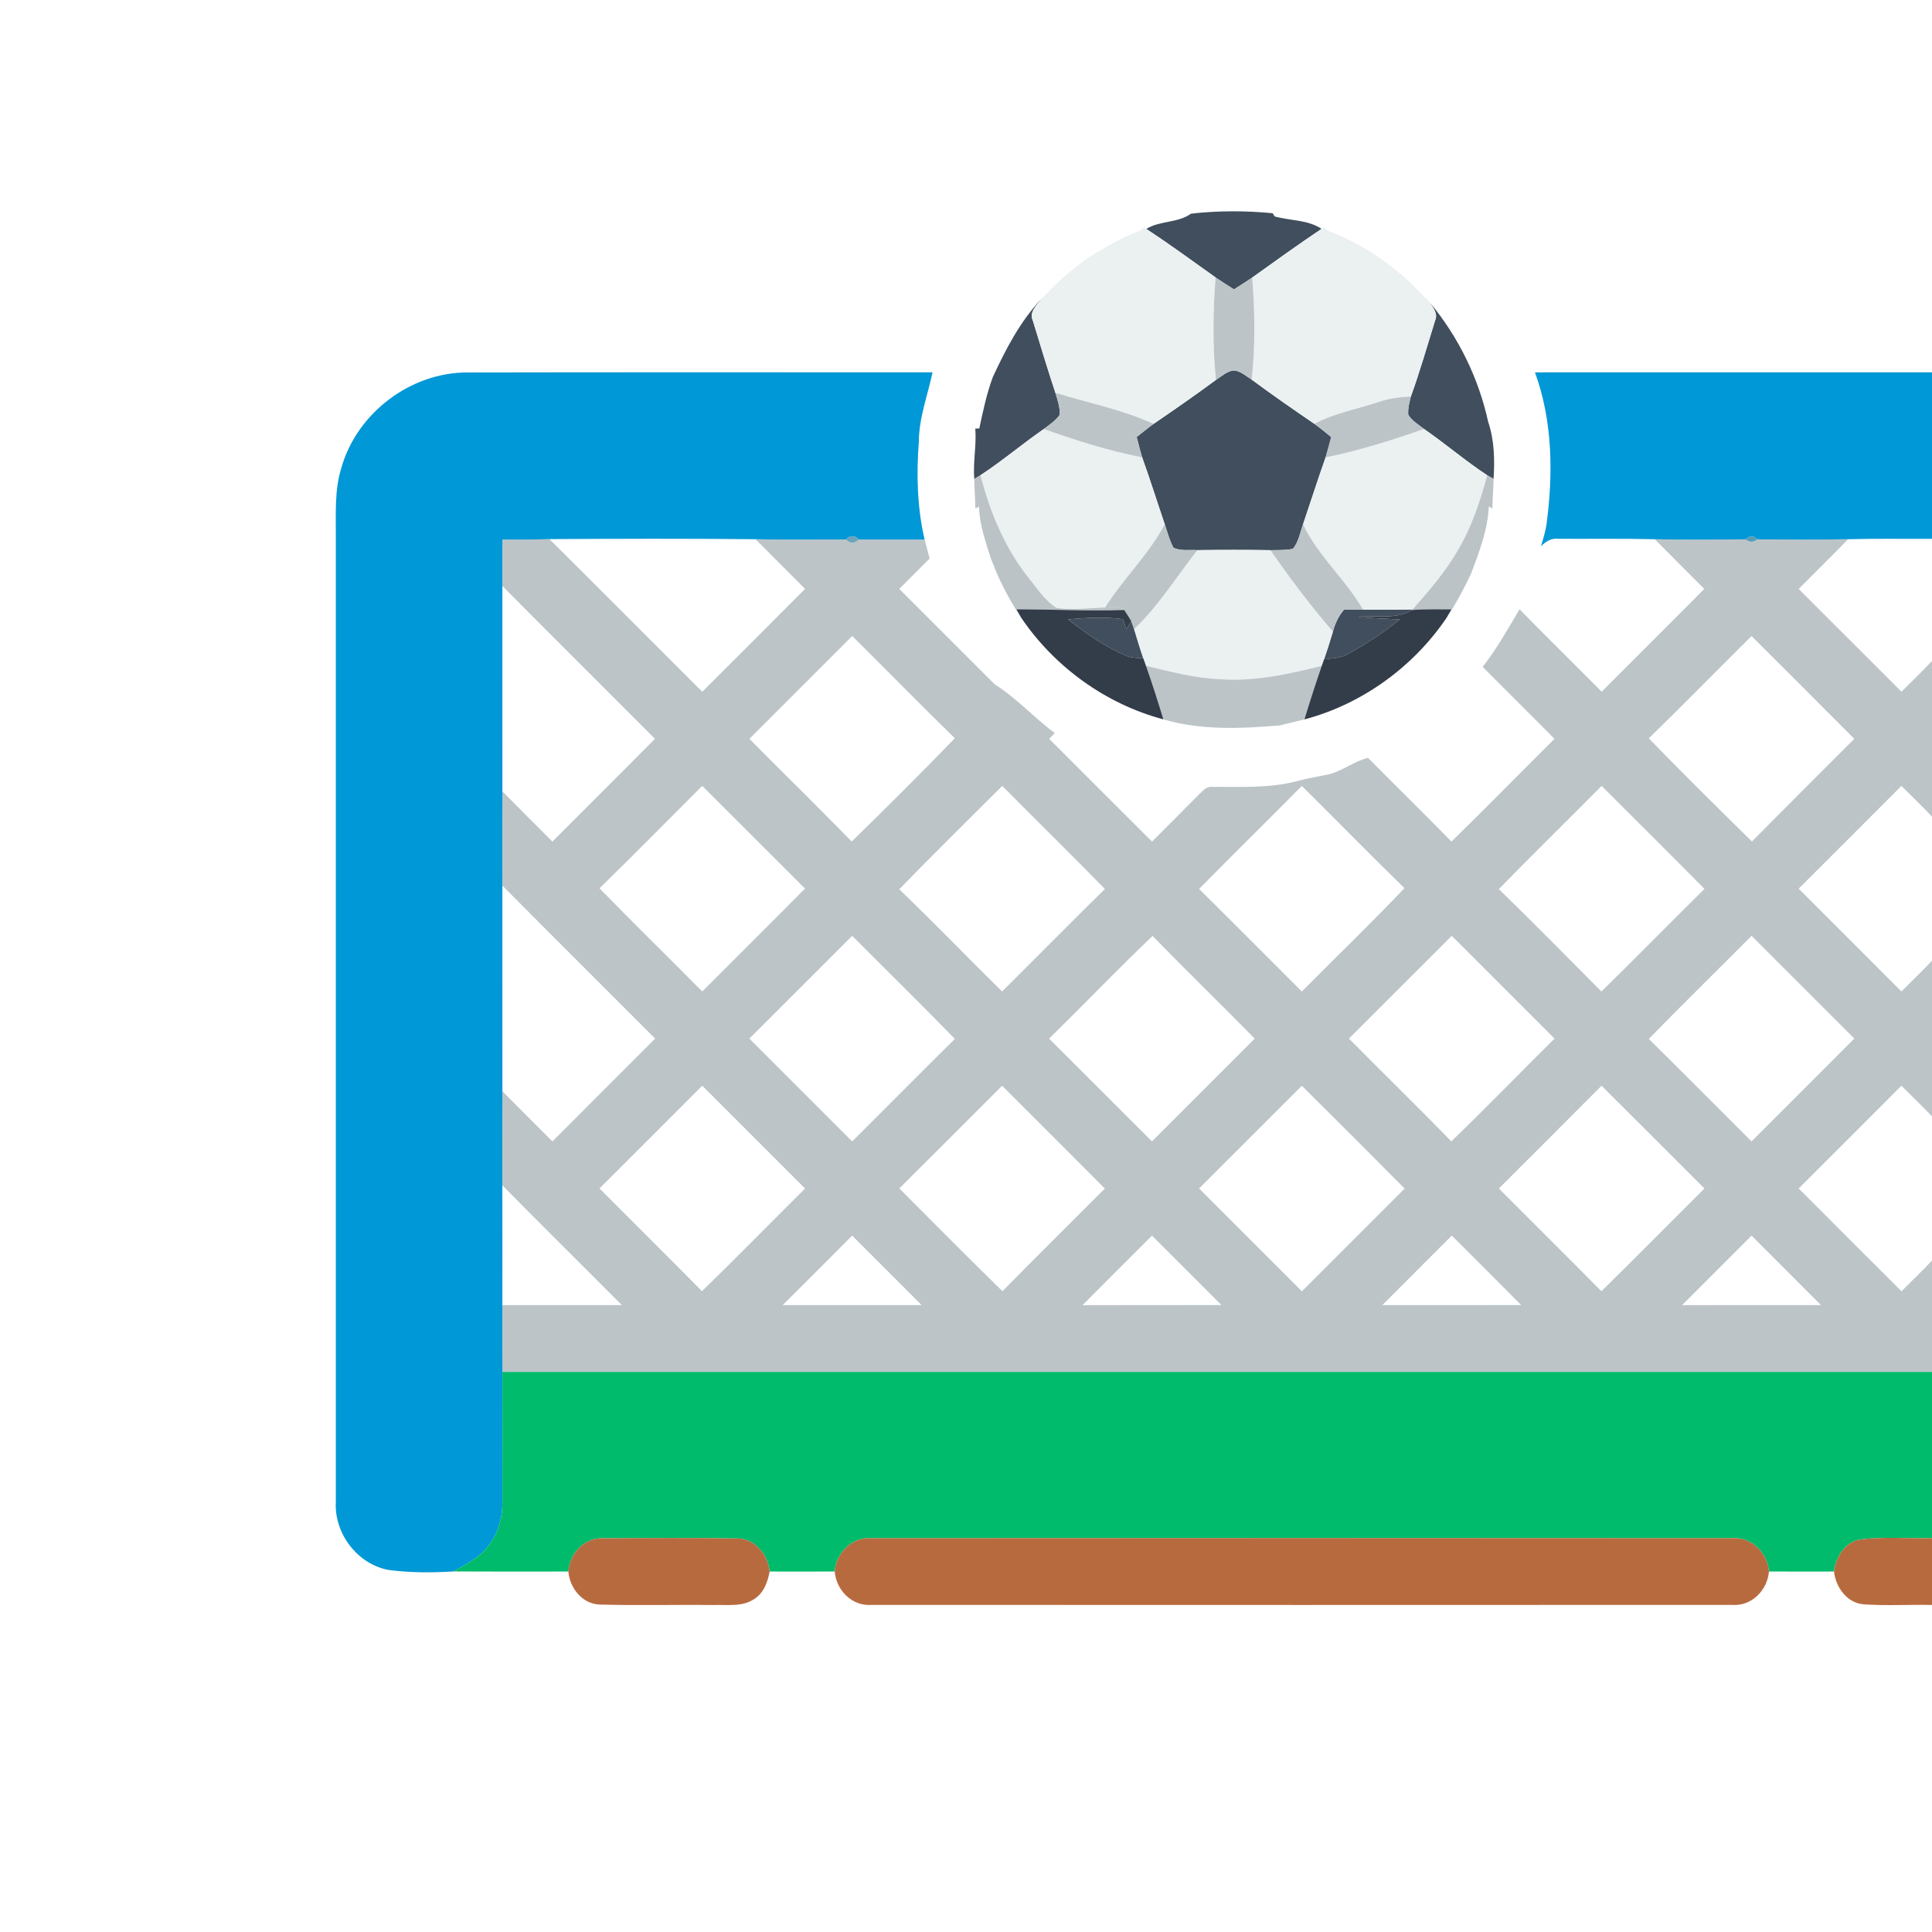 <?xml version="1.0" encoding="UTF-8" ?>
<!DOCTYPE svg PUBLIC "-//W3C//DTD SVG 1.1//EN" "http://www.w3.org/Graphics/SVG/1.1/DTD/svg11.dtd">
<svg width="512pt" height="512pt" viewBox="0 0 512 512" version="1.1" xmlns="http://www.w3.org/2000/svg">
<g id="#404e5dff">
<path fill="#404e5d" opacity="1.00" d=" M 315.63 56.62 C 322.80 55.81 330.10 55.81 337.27 56.51 L 337.79 57.36 C 341.92 58.51 346.56 58.20 350.23 60.65 C 344.00 64.81 337.93 69.21 331.84 73.56 C 330.25 74.64 328.63 75.67 327.01 76.69 C 325.37 75.66 323.74 74.62 322.15 73.53 C 316.06 69.18 310.02 64.77 303.78 60.66 C 307.41 58.42 312.15 59.14 315.63 56.62 Z" />
<path fill="#404e5d" opacity="1.00" d=" M 263.11 99.92 C 266.55 92.54 270.33 85.16 275.99 79.21 C 274.79 80.91 272.63 82.68 273.72 84.98 C 275.66 91.36 277.59 97.76 279.69 104.09 C 280.25 106.00 280.96 107.95 280.82 109.98 C 279.71 111.51 278.09 112.57 276.61 113.70 C 270.92 117.63 265.64 122.15 259.84 125.93 C 259.43 126.18 258.60 126.68 258.19 126.92 C 257.81 122.47 258.83 118.04 258.46 113.59 L 259.53 113.54 C 260.50 108.95 261.48 104.33 263.11 99.92 Z" />
<path fill="#404e5d" opacity="1.00" d=" M 378.92 80.17 C 386.50 89.28 391.85 100.21 394.38 111.79 C 396.02 116.64 396.14 121.85 395.81 126.92 C 395.40 126.68 394.56 126.20 394.14 125.96 C 388.35 122.16 383.08 117.62 377.38 113.68 C 375.91 112.51 374.16 111.53 373.19 109.88 C 373.09 108.25 373.50 106.65 373.89 105.08 C 376.30 98.46 378.22 91.67 380.31 84.95 C 381.14 83.15 379.83 81.60 378.92 80.17 Z" />
<path fill="#404e5d" opacity="1.00" d=" M 322.25 100.67 C 323.73 99.74 325.12 98.39 326.94 98.17 C 328.77 98.29 330.20 99.67 331.70 100.60 C 337.15 104.63 342.72 108.50 348.33 112.32 C 349.86 113.43 351.31 114.63 352.78 115.83 C 352.30 117.63 351.83 119.43 351.30 121.21 C 349.21 127.09 347.33 133.04 345.32 138.95 C 344.52 141.14 344.16 143.60 342.65 145.44 C 340.68 145.85 338.66 145.77 336.67 145.80 C 330.22 145.70 323.76 145.71 317.31 145.79 C 315.20 145.66 312.91 146.09 310.96 145.14 C 309.93 143.18 309.36 141.03 308.67 138.94 C 306.66 133.03 304.80 127.07 302.68 121.20 C 302.14 119.41 301.69 117.61 301.23 115.81 C 302.71 114.64 304.17 113.45 305.70 112.34 C 311.27 108.54 316.81 104.68 322.25 100.67 Z" />
<path fill="#404e5d" opacity="1.00" d=" M 356.23 161.51 C 357.89 161.54 359.54 161.56 361.20 161.57 C 365.58 161.60 369.96 161.62 374.34 161.51 L 374.19 161.66 C 369.91 164.34 364.65 162.85 359.91 163.52 C 363.58 163.83 367.27 163.99 370.95 164.16 C 366.71 167.64 362.07 170.61 357.29 173.28 C 355.36 174.43 353.05 174.45 350.90 174.72 C 351.74 172.29 352.50 169.84 353.24 167.38 C 353.81 165.23 354.75 163.18 356.23 161.51 Z" />
<path fill="#404e5d" opacity="1.00" d=" M 283.06 164.14 C 287.89 163.71 292.77 163.44 297.60 164.08 C 297.83 164.75 298.28 166.09 298.50 166.76 C 298.83 166.23 299.49 165.17 299.82 164.64 C 300.00 165.16 300.36 166.19 300.55 166.71 C 301.34 169.30 302.10 171.90 302.99 174.46 C 301.41 174.33 299.77 174.40 298.30 173.73 C 292.77 171.32 287.76 167.87 283.06 164.14 Z" />
</g>
<g id="#ebf0f1ff">
<path fill="#ebf0f1" opacity="1.00" d=" M 303.12 60.23 C 303.28 60.33 303.62 60.55 303.78 60.66 C 310.02 64.77 316.06 69.18 322.15 73.53 C 321.44 82.54 321.32 91.67 322.25 100.67 C 316.81 104.68 311.27 108.54 305.70 112.34 C 297.42 108.52 288.37 106.79 279.69 104.09 C 277.59 97.76 275.66 91.36 273.72 84.98 C 272.63 82.68 274.79 80.91 275.99 79.21 C 278.32 76.79 280.68 74.39 283.26 72.24 C 286.05 70.04 288.84 67.77 292.01 66.13 C 294.27 64.67 296.69 63.49 299.13 62.34 C 300.46 61.65 302.15 61.50 303.12 60.23 Z" />
<path fill="#ebf0f1" opacity="1.00" d=" M 350.23 60.65 C 350.40 60.55 350.73 60.34 350.90 60.23 C 351.85 61.51 353.55 61.63 354.87 62.35 C 357.32 63.46 359.72 64.68 362.05 66.05 C 365.10 67.88 367.99 69.97 370.73 72.24 C 373.67 74.65 376.28 77.43 378.92 80.17 C 379.83 81.60 381.14 83.15 380.31 84.95 C 378.22 91.67 376.30 98.46 373.89 105.08 C 371.10 105.22 368.30 105.53 365.64 106.44 C 359.87 108.40 353.75 109.42 348.33 112.32 C 342.72 108.50 337.15 104.63 331.70 100.60 C 332.72 91.64 332.54 82.54 331.84 73.56 C 337.93 69.21 344.00 64.81 350.23 60.65 Z" />
<path fill="#ebf0f1" opacity="1.00" d=" M 259.84 125.93 C 265.64 122.15 270.92 117.63 276.61 113.70 C 285.14 116.69 293.80 119.48 302.68 121.20 C 304.80 127.07 306.66 133.03 308.67 138.94 C 304.45 146.97 297.68 153.31 292.87 160.99 C 288.58 161.13 284.26 161.73 279.99 161.11 C 276.75 159.06 274.68 155.66 272.27 152.75 C 266.15 144.88 262.30 135.54 259.84 125.93 Z" />
<path fill="#ebf0f1" opacity="1.00" d=" M 351.30 121.21 C 360.17 119.41 368.85 116.68 377.38 113.68 C 383.08 117.62 388.35 122.16 394.14 125.96 C 392.27 132.73 390.09 139.49 386.50 145.56 C 383.19 151.41 378.77 156.50 374.34 161.51 C 369.96 161.62 365.58 161.60 361.20 161.57 C 356.61 153.53 349.27 147.34 345.32 138.95 C 347.33 133.04 349.21 127.09 351.30 121.21 Z" />
<path fill="#ebf0f1" opacity="1.00" d=" M 317.31 145.79 C 323.76 145.71 330.22 145.70 336.67 145.80 C 341.85 153.24 347.31 160.52 353.24 167.38 C 352.50 169.84 351.74 172.29 350.90 174.72 C 350.69 175.30 350.48 175.88 350.27 176.47 C 341.36 178.68 332.23 180.72 322.99 179.97 C 316.42 179.68 310.06 177.97 303.70 176.45 C 303.46 175.78 303.22 175.12 302.99 174.46 C 302.10 171.90 301.34 169.30 300.55 166.71 C 307.06 160.55 311.80 152.82 317.31 145.79 Z" />
</g>
<g id="#bcc4c8ff">
<path fill="#bcc4c8" opacity="1.00" d=" M 322.15 73.53 C 323.74 74.62 325.37 75.66 327.01 76.69 C 328.63 75.67 330.25 74.64 331.84 73.56 C 332.54 82.54 332.72 91.64 331.70 100.60 C 330.20 99.67 328.77 98.29 326.94 98.17 C 325.12 98.39 323.73 99.74 322.25 100.67 C 321.32 91.67 321.44 82.54 322.15 73.53 Z" />
<path fill="#bcc4c8" opacity="1.00" d=" M 279.69 104.09 C 288.37 106.79 297.42 108.52 305.70 112.34 C 304.17 113.45 302.71 114.64 301.23 115.81 C 301.69 117.61 302.14 119.41 302.68 121.20 C 293.80 119.48 285.14 116.69 276.61 113.70 C 278.09 112.57 279.71 111.51 280.82 109.98 C 280.96 107.95 280.25 106.00 279.69 104.09 Z" />
<path fill="#bcc4c8" opacity="1.00" d=" M 365.64 106.44 C 368.30 105.53 371.10 105.22 373.89 105.08 C 373.50 106.65 373.09 108.25 373.19 109.88 C 374.16 111.53 375.91 112.51 377.38 113.68 C 368.85 116.68 360.17 119.41 351.30 121.21 C 351.83 119.43 352.30 117.63 352.78 115.83 C 351.31 114.63 349.86 113.43 348.33 112.32 C 353.75 109.42 359.87 108.40 365.64 106.44 Z" />
<path fill="#bcc4c8" opacity="1.00" d=" M 308.67 138.94 C 309.36 141.03 309.93 143.18 310.96 145.14 C 312.91 146.09 315.20 145.66 317.31 145.79 C 311.80 152.82 307.06 160.55 300.55 166.71 C 300.36 166.19 300.00 165.16 299.82 164.64 C 299.22 163.61 298.59 162.61 297.92 161.64 C 297.65 161.46 297.12 161.11 296.86 160.94 C 295.53 160.92 294.20 160.93 292.87 160.99 C 297.68 153.31 304.45 146.97 308.67 138.94 Z" />
<path fill="#bcc4c8" opacity="1.00" d=" M 342.65 145.44 C 344.16 143.60 344.52 141.14 345.32 138.95 C 349.27 147.34 356.61 153.53 361.20 161.57 C 359.54 161.56 357.89 161.54 356.23 161.51 C 354.75 163.18 353.81 165.23 353.24 167.38 C 347.31 160.52 341.85 153.24 336.67 145.80 C 338.66 145.77 340.68 145.85 342.65 145.44 Z" />
<path fill="#bcc4c8" opacity="1.00" d=" M 133.13 143.00 C 137.29 143.01 141.45 143.01 145.61 142.87 C 159.16 156.30 172.59 169.85 186.11 183.32 C 195.20 174.24 204.30 165.16 213.36 156.06 C 208.99 151.66 204.58 147.31 200.23 142.90 C 208.21 143.09 216.20 142.95 224.19 142.98 C 225.31 144.11 226.45 144.10 227.60 142.97 C 233.41 143.01 239.22 142.98 245.03 142.99 C 245.47 144.66 245.91 146.33 246.36 148.01 C 243.69 150.71 241.00 153.39 238.31 156.07 C 246.77 164.48 255.16 172.95 263.62 181.36 C 269.39 185.01 274.03 190.18 279.52 194.28 C 279.15 194.66 278.42 195.43 278.05 195.81 C 287.13 204.88 296.20 213.98 305.31 223.03 C 309.41 218.89 313.55 214.79 317.64 210.64 C 318.66 209.77 319.58 208.38 321.09 208.52 C 328.76 208.49 336.59 208.96 344.07 206.92 C 346.33 206.31 348.64 205.90 350.93 205.45 C 355.16 204.86 358.44 201.83 362.55 200.84 C 369.87 208.27 377.37 215.53 384.64 223.03 C 393.87 214.07 402.83 204.85 411.96 195.79 C 405.63 189.42 399.26 183.09 392.92 176.73 C 396.65 171.96 399.65 166.66 402.69 161.45 C 409.86 168.81 417.23 175.99 424.46 183.30 C 433.55 174.25 442.60 165.16 451.66 156.07 C 447.29 151.67 442.87 147.32 438.53 142.90 C 446.54 143.07 454.56 143.01 462.58 142.93 C 463.63 143.76 464.69 143.76 465.74 142.94 C 473.75 143.00 481.75 143.06 489.76 142.90 C 485.44 147.34 481.02 151.67 476.66 156.07 C 485.75 165.15 494.82 174.24 503.92 183.32 C 506.60 180.59 509.39 177.97 512.00 175.17 L 512.00 216.42 C 509.39 213.61 506.59 210.99 503.90 208.27 C 494.83 217.35 485.76 226.44 476.67 235.50 C 485.74 244.59 494.84 253.65 503.90 262.75 C 506.59 260.02 509.39 257.40 512.00 254.59 L 512.00 295.87 C 509.38 293.07 506.59 290.45 503.90 287.72 C 494.83 296.81 485.76 305.89 476.67 314.95 C 485.74 324.05 494.83 333.12 503.92 342.20 C 506.60 339.47 509.38 336.85 512.00 334.06 L 512.00 363.57 C 385.71 363.58 259.42 363.56 133.14 363.57 C 133.11 357.67 133.12 351.77 133.13 345.87 C 143.68 345.86 154.24 345.87 164.79 345.86 C 154.25 335.26 143.61 324.77 133.12 314.12 C 133.12 305.81 133.11 297.50 133.14 289.19 C 137.53 293.65 141.97 298.06 146.40 302.48 C 155.46 293.38 164.56 284.32 173.62 275.24 C 160.13 261.71 146.58 248.25 133.13 234.69 C 133.12 226.37 133.11 218.05 133.14 209.73 C 137.53 214.19 141.98 218.59 146.40 223.03 C 155.48 213.97 164.51 204.86 173.58 195.80 C 160.12 182.28 146.57 168.83 133.13 155.29 C 133.12 151.19 133.12 147.10 133.13 143.00 M 198.59 195.80 C 207.61 204.88 216.76 213.85 225.71 223.01 C 234.93 214.00 244.10 204.91 253.04 195.64 C 243.87 186.72 234.94 177.55 225.85 168.55 C 216.75 177.62 207.67 186.71 198.59 195.80 M 436.95 195.67 C 445.92 204.92 455.11 213.97 464.29 223.01 C 473.27 213.88 482.37 204.87 491.41 195.80 C 482.35 186.69 473.27 177.61 464.18 168.55 C 455.08 177.57 446.12 186.73 436.95 195.67 M 158.88 235.41 C 167.85 244.62 177.06 253.60 186.10 262.75 C 195.18 253.66 204.31 244.61 213.34 235.47 C 204.23 226.43 195.21 217.31 186.10 208.27 C 177.02 217.31 168.05 226.46 158.88 235.41 M 238.31 235.66 C 247.54 244.54 256.45 253.77 265.57 262.76 C 274.65 253.70 283.66 244.59 292.80 235.59 C 283.83 226.38 274.63 217.42 265.61 208.27 C 256.49 217.39 247.28 226.41 238.31 235.66 M 317.78 235.57 C 326.89 244.59 335.93 253.69 345.00 262.76 C 354.06 253.62 363.34 244.69 372.20 235.37 C 363.03 226.44 354.09 217.28 345.00 208.28 C 335.96 217.40 326.80 226.42 317.78 235.57 M 397.21 235.62 C 406.38 244.55 415.39 253.66 424.39 262.76 C 433.58 253.78 442.56 244.59 451.70 235.57 C 442.67 226.41 433.54 217.36 424.44 208.27 C 415.39 217.42 406.17 226.40 397.21 235.62 M 198.59 275.23 C 207.65 284.34 216.77 293.38 225.84 302.48 C 234.92 293.44 243.93 284.32 253.05 275.32 C 244.10 266.10 234.90 257.12 225.84 248.00 C 216.75 257.07 207.69 266.18 198.59 275.23 M 357.48 275.23 C 366.49 284.35 375.69 293.27 384.61 302.48 C 393.88 293.56 402.82 284.29 411.97 275.24 C 402.89 266.15 393.81 257.08 384.73 248.00 C 375.64 257.07 366.57 266.16 357.48 275.23 M 278.03 275.24 C 287.11 284.33 296.20 293.40 305.28 302.48 C 314.38 293.42 323.44 284.32 332.52 275.24 C 323.55 266.12 314.35 257.22 305.45 248.02 C 296.15 256.92 287.22 266.22 278.03 275.24 M 436.95 275.33 C 446.09 284.32 455.10 293.43 464.18 302.48 C 473.26 293.40 482.35 284.33 491.41 275.23 C 482.34 266.15 473.26 257.07 464.18 248.00 C 455.12 257.13 445.92 266.12 436.95 275.33 M 158.87 314.95 C 167.91 324.04 177.03 333.04 186.02 342.17 C 195.26 333.24 204.22 324.01 213.35 314.97 C 204.27 305.88 195.19 296.79 186.10 287.72 C 177.04 296.81 167.96 305.89 158.87 314.95 M 238.33 314.95 C 247.44 324.02 256.45 333.21 265.66 342.18 C 274.64 333.05 283.76 324.05 292.80 314.98 C 283.75 305.87 274.65 296.81 265.57 287.73 C 256.48 296.79 247.44 305.91 238.33 314.95 M 317.76 314.96 C 326.84 324.05 335.92 333.13 345.01 342.21 C 354.10 333.15 363.17 324.05 372.25 314.98 C 363.20 305.86 354.11 296.78 345.00 287.73 C 335.92 296.80 326.84 305.88 317.76 314.96 M 424.43 287.73 C 415.38 296.83 406.29 305.89 397.22 314.96 C 406.26 324.05 415.38 333.06 424.39 342.19 C 433.57 333.19 442.58 324.03 451.69 314.96 C 442.60 305.89 433.55 296.78 424.43 287.73 M 207.42 345.87 C 219.69 345.85 231.97 345.88 244.24 345.86 C 238.11 339.72 231.97 333.59 225.84 327.45 C 219.71 333.61 213.56 339.73 207.42 345.87 M 286.88 345.88 C 299.15 345.85 311.42 345.89 323.69 345.85 C 317.56 339.71 311.43 333.56 305.28 327.45 C 299.15 333.59 292.99 339.71 286.88 345.88 M 366.32 345.87 C 378.59 345.86 390.86 345.89 403.13 345.85 C 397.02 339.70 390.88 333.57 384.74 327.44 C 378.60 333.58 372.45 339.72 366.32 345.87 M 445.77 345.88 C 458.04 345.84 470.31 345.89 482.58 345.86 C 476.45 339.72 470.32 333.58 464.18 327.45 C 458.05 333.61 451.89 339.72 445.77 345.88 Z" />
<path fill="#bcc4c8" opacity="1.00" d=" M 303.70 176.45 C 310.06 177.97 316.42 179.68 322.99 179.97 C 332.23 180.72 341.36 178.68 350.27 176.47 C 348.64 181.16 347.13 185.90 345.68 190.65 C 343.50 191.17 341.33 191.70 339.16 192.24 C 328.90 193.10 318.30 193.59 308.31 190.64 C 306.86 185.88 305.36 181.14 303.70 176.45 Z" />
</g>
<g id="#0098d6ff">
<path fill="#0098d6" opacity="1.00" d=" M 90.41 124.17 C 94.45 109.52 108.83 98.58 124.04 98.71 C 165.07 98.62 206.10 98.69 247.14 98.67 C 245.83 104.78 243.54 110.73 243.50 117.04 C 242.84 125.69 243.05 134.52 245.03 142.99 C 239.22 142.98 233.41 143.01 227.60 142.97 C 226.46 141.79 225.32 141.79 224.19 142.98 C 216.20 142.95 208.21 143.09 200.23 142.90 C 182.03 142.71 163.82 142.77 145.61 142.87 C 141.45 143.01 137.29 143.01 133.13 143.00 C 133.12 147.10 133.12 151.19 133.13 155.29 C 133.15 173.43 133.13 191.58 133.14 209.73 C 133.11 218.05 133.12 226.37 133.13 234.69 C 133.15 252.86 133.13 271.03 133.14 289.19 C 133.11 297.50 133.12 305.81 133.12 314.12 C 133.15 324.70 133.14 335.28 133.13 345.87 C 133.12 351.77 133.11 357.67 133.14 363.57 C 133.14 375.06 133.17 386.55 133.14 398.04 C 133.17 401.90 132.21 405.82 129.92 408.98 C 127.58 412.49 123.73 414.46 120.16 416.45 C 114.43 416.80 108.64 416.81 102.95 416.05 C 94.69 414.51 88.52 406.35 89.00 398.00 C 89.00 312.66 89.00 227.33 89.00 142.00 C 89.03 136.04 88.64 129.94 90.41 124.17 Z" />
<path fill="#0098d6" opacity="1.00" d=" M 406.78 98.68 C 441.86 98.65 476.93 98.68 512.00 98.67 L 512.00 142.80 C 504.59 142.85 497.17 142.69 489.76 142.90 C 481.75 143.06 473.75 143.00 465.74 142.94 C 464.68 141.89 463.63 141.89 462.58 142.93 C 454.56 143.01 446.54 143.07 438.53 142.90 C 430.02 142.70 421.51 142.83 413.00 142.79 C 411.14 142.53 409.59 143.52 408.35 144.79 C 408.95 142.88 409.53 140.96 409.84 138.98 C 411.64 125.54 411.47 111.54 406.78 98.68 Z" />
</g>
<g id="#bbc3c7ff">
<path fill="#bbc3c7" opacity="1.00" d=" M 258.19 126.92 C 258.60 126.68 259.43 126.18 259.84 125.93 C 262.30 135.54 266.15 144.88 272.27 152.75 C 274.68 155.66 276.75 159.06 279.99 161.11 C 284.26 161.73 288.58 161.13 292.87 160.99 C 294.20 160.93 295.53 160.92 296.86 160.94 C 297.12 161.11 297.65 161.46 297.92 161.64 C 288.40 161.99 278.88 161.46 269.36 161.47 C 269.68 162.03 270.33 163.17 270.65 163.73 C 268.16 160.00 265.98 156.05 264.17 151.95 C 263.67 150.69 263.15 149.44 262.66 148.19 C 261.21 143.65 259.57 139.07 259.44 134.26 L 258.48 134.76 C 258.48 132.15 258.19 129.54 258.19 126.92 Z" />
<path fill="#bbc3c7" opacity="1.00" d=" M 394.14 125.96 C 394.56 126.20 395.40 126.68 395.81 126.92 C 395.80 129.54 395.51 132.15 395.50 134.77 L 394.55 134.24 C 394.26 140.38 392.04 146.24 389.88 151.94 C 387.99 156.01 385.85 159.98 383.36 163.72 C 383.68 163.16 384.32 162.04 384.64 161.48 C 381.15 161.49 377.66 161.37 374.19 161.66 L 374.34 161.51 C 378.77 156.50 383.19 151.41 386.50 145.56 C 390.09 139.49 392.27 132.73 394.14 125.96 Z" />
</g>
<g id="#4e90aad2">
<path fill="#4e90aa" opacity="0.82" d=" M 224.19 142.98 C 225.32 141.79 226.46 141.79 227.60 142.97 C 226.45 144.10 225.31 144.11 224.19 142.98 Z" />
</g>
<g id="#2e84a6ca">
<path fill="#2e84a6" opacity="0.79" d=" M 462.58 142.93 C 463.63 141.89 464.68 141.89 465.74 142.94 C 464.69 143.76 463.63 143.76 462.58 142.93 Z" />
</g>
<g id="#333d49ff">
<path fill="#333d49" opacity="1.00" d=" M 269.36 161.47 C 278.88 161.46 288.40 161.99 297.92 161.64 C 298.59 162.61 299.22 163.61 299.82 164.64 C 299.49 165.17 298.83 166.23 298.50 166.76 C 298.28 166.09 297.83 164.75 297.60 164.08 C 292.77 163.44 287.89 163.71 283.06 164.14 C 287.76 167.87 292.77 171.32 298.30 173.73 C 299.77 174.40 301.41 174.33 302.99 174.46 C 303.22 175.12 303.46 175.78 303.70 176.45 C 305.36 181.14 306.86 185.88 308.31 190.64 C 293.10 186.60 279.46 176.76 270.65 163.73 C 270.33 163.17 269.68 162.03 269.36 161.47 Z" />
<path fill="#333d49" opacity="1.00" d=" M 359.91 163.52 C 364.65 162.85 369.91 164.34 374.19 161.66 C 377.66 161.37 381.15 161.49 384.64 161.48 C 384.32 162.04 383.68 163.16 383.36 163.72 C 374.55 176.75 360.91 186.63 345.68 190.65 C 347.13 185.90 348.64 181.16 350.27 176.47 C 350.48 175.88 350.69 175.30 350.90 174.72 C 353.05 174.45 355.36 174.43 357.29 173.28 C 362.07 170.61 366.71 167.64 370.95 164.16 C 367.27 163.99 363.58 163.83 359.91 163.52 Z" />
</g>
<g id="#00bb6bff">
<path fill="#00bb6b" opacity="1.00" d=" M 133.14 363.57 C 259.42 363.56 385.71 363.58 512.00 363.57 L 512.00 407.62 C 505.65 407.80 499.26 407.15 492.95 407.99 C 488.88 408.66 486.54 412.67 486.03 416.47 C 480.28 416.49 474.53 416.50 468.79 416.46 C 468.41 411.51 464.11 407.20 458.99 407.64 C 383.00 407.58 307.00 407.58 231.01 407.64 C 225.89 407.20 221.58 411.51 221.21 416.46 C 215.46 416.50 209.71 416.49 203.96 416.47 C 203.49 411.83 199.88 407.49 194.93 407.70 C 183.30 407.51 171.65 407.59 160.02 407.66 C 154.98 407.33 150.95 411.62 150.62 416.47 C 140.47 416.50 130.31 416.49 120.16 416.45 C 123.73 414.46 127.58 412.49 129.92 408.98 C 132.21 405.82 133.17 401.90 133.14 398.04 C 133.17 386.55 133.14 375.06 133.14 363.57 Z" />
</g>
<g id="#b86a3fff">
<path fill="#b86a3f" opacity="1.00" d=" M 150.62 416.47 C 150.95 411.62 154.98 407.33 160.02 407.66 C 171.65 407.59 183.30 407.51 194.93 407.70 C 199.88 407.49 203.49 411.83 203.96 416.47 C 203.45 419.27 202.39 422.23 199.82 423.80 C 196.64 425.92 192.61 425.21 189.00 425.35 C 179.00 425.22 168.98 425.52 158.98 425.22 C 154.33 425.10 150.99 420.86 150.62 416.47 Z" />
<path fill="#b86a3f" opacity="1.00" d=" M 221.21 416.46 C 221.58 411.51 225.89 407.20 231.01 407.64 C 307.00 407.58 383.00 407.58 458.99 407.64 C 464.11 407.20 468.41 411.51 468.79 416.46 C 468.39 421.45 464.14 425.76 458.96 425.31 C 382.98 425.34 306.99 425.35 231.00 425.31 C 225.83 425.76 221.60 421.43 221.21 416.46 Z" />
<path fill="#b86a3f" opacity="1.00" d=" M 486.03 416.47 C 486.54 412.67 488.88 408.66 492.95 407.99 C 499.26 407.15 505.65 407.80 512.00 407.62 L 512.00 425.33 C 506.00 425.21 499.98 425.58 493.99 425.17 C 489.48 424.86 486.50 420.67 486.03 416.47 Z" />
</g>
</svg>
